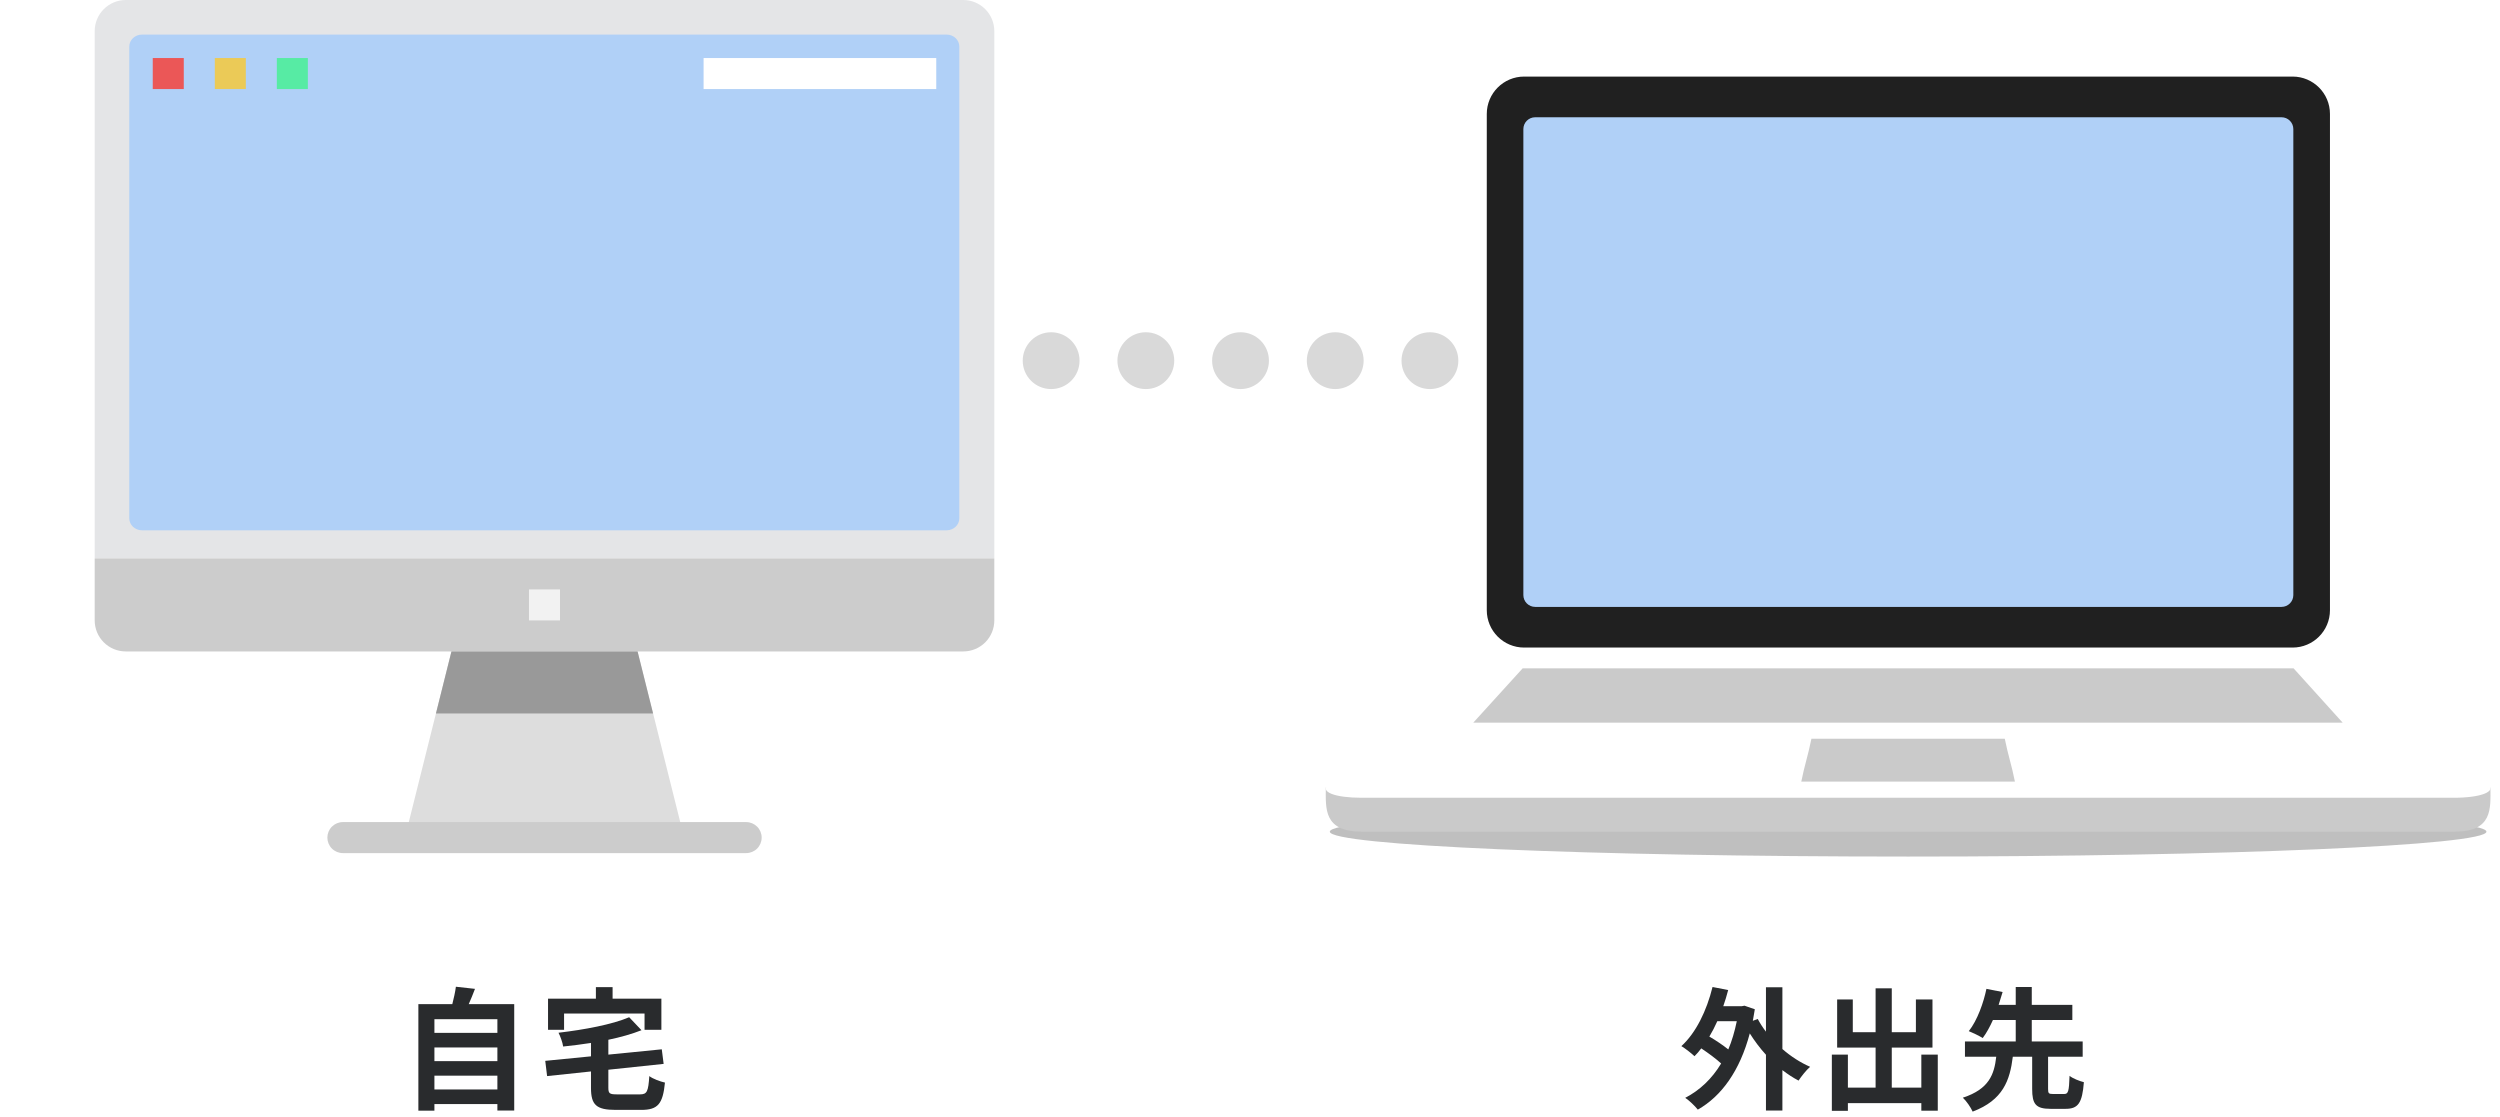 <svg width="264" height="118" viewBox="0 0 264 118" fill="none" xmlns="http://www.w3.org/2000/svg">
<g clip-path="url(#clip0_5616_199794)">
<circle cx="81" cy="38.086" r="3" fill="#D9D9D9"/>
<circle cx="91" cy="38.086" r="3" fill="#D9D9D9"/>
<circle cx="101" cy="38.086" r="3" fill="#D9D9D9"/>
<circle cx="111" cy="38.086" r="3" fill="#D9D9D9"/>
<circle cx="121" cy="38.086" r="3" fill="#D9D9D9"/>
<circle cx="131" cy="38.086" r="3" fill="#D9D9D9"/>
<circle cx="141" cy="38.086" r="3" fill="#D9D9D9"/>
<circle cx="151" cy="38.086" r="3" fill="#D9D9D9"/>
<circle cx="161" cy="38.086" r="3" fill="#D9D9D9"/>
<circle cx="171" cy="38.086" r="3" fill="#D9D9D9"/>
<circle cx="181" cy="38.086" r="3" fill="#D9D9D9"/>
<path d="M45.874 115.049V113.593H52.524V115.049H45.874ZM52.524 110.611V112.053H45.874V110.611H52.524ZM52.524 107.629V109.071H45.874V107.629H52.524ZM49.5 106.033C49.724 105.529 49.948 104.983 50.158 104.423L48.142 104.199C48.072 104.759 47.918 105.431 47.764 106.033H44.18V117.289H45.874V116.589H52.524V117.275H54.302V106.033H49.5Z" fill="#292B2D"/>
<path d="M59.566 107.027H68.064V108.749H69.842V105.459H64.69V104.241H62.926V105.459H57.872V108.749H59.566V107.027ZM65.194 115.567C64.368 115.567 64.242 115.483 64.242 114.853V112.963L70.08 112.347L69.884 110.807L64.242 111.367V109.799C65.516 109.533 66.72 109.197 67.742 108.791L66.44 107.419C64.648 108.189 61.708 108.735 58.978 109.057C59.174 109.435 59.412 110.093 59.468 110.513C60.42 110.415 61.414 110.289 62.408 110.135V111.549L57.578 112.025L57.774 113.635L62.408 113.145V114.881C62.408 116.673 62.968 117.205 65.012 117.205H67.714C69.478 117.205 69.996 116.575 70.22 114.321C69.716 114.209 68.946 113.929 68.568 113.635C68.456 115.273 68.33 115.567 67.574 115.567H65.194Z" fill="#292B2D"/>
<path d="M183.405 107.839C183.181 108.931 182.887 109.925 182.509 110.821C181.949 110.373 181.207 109.869 180.507 109.463C180.815 108.945 181.095 108.413 181.347 107.839H183.405ZM188.221 104.255H186.485V108.945C186.149 108.511 185.855 108.049 185.617 107.601L185.099 107.797C185.169 107.405 185.239 106.999 185.309 106.579L184.217 106.201L183.923 106.257H181.977C182.173 105.697 182.341 105.137 182.495 104.549L180.843 104.227C180.227 106.733 179.093 109.071 177.553 110.471C177.959 110.709 178.645 111.255 178.939 111.535C179.191 111.283 179.429 111.017 179.653 110.709C180.395 111.199 181.207 111.801 181.753 112.305C180.773 113.929 179.499 115.133 177.959 115.931C178.365 116.197 179.009 116.813 179.289 117.177C181.781 115.763 183.727 113.089 184.777 109.127C185.281 109.925 185.855 110.695 186.485 111.381V117.275H188.221V113.005C188.767 113.425 189.341 113.803 189.929 114.111C190.209 113.677 190.741 113.005 191.147 112.655C190.125 112.207 189.117 111.563 188.221 110.779V104.255Z" fill="#292B2D"/>
<path d="M202.893 111.367V114.853H199.771V110.625H204.069V105.543H202.319V109.001H199.771V104.367H198.063V109.001H195.655V105.543H194.003V110.625H198.063V114.853H195.137V111.367H193.443V117.303H195.137V116.491H202.893V117.289H204.629V111.367H202.893Z" fill="#292B2D"/>
<path d="M216.781 115.525C216.347 115.525 216.277 115.455 216.277 114.993V111.591H219.931V109.981H214.555V107.713H218.839V106.117H214.555V104.227H212.861V106.117H211.055C211.209 105.641 211.349 105.193 211.475 104.759L209.767 104.423C209.473 105.851 208.815 107.741 207.905 108.889C208.297 109.043 208.997 109.379 209.375 109.617C209.767 109.099 210.131 108.427 210.453 107.713H212.861V109.981H207.499V111.591H210.803C210.593 113.439 210.061 115.007 207.275 115.917C207.653 116.267 208.115 116.939 208.311 117.387C211.531 116.169 212.245 114.083 212.553 111.591H214.597V114.993C214.597 116.575 214.961 117.093 216.529 117.093H218.139C219.441 117.093 219.889 116.491 220.057 114.279C219.609 114.167 218.881 113.887 218.545 113.607C218.489 115.259 218.405 115.525 217.985 115.525H216.781Z" fill="#292B2D"/>
<g filter="url(#filter0_d_5616_199794)">
<path opacity="0.25" fill-rule="evenodd" clip-rule="evenodd" d="M201.498 85.191C235.227 85.191 262.567 86.37 262.567 87.825C262.567 89.28 235.227 90.454 201.498 90.454C167.768 90.454 140.428 89.275 140.428 87.825C140.428 86.374 167.772 85.191 201.498 85.191Z" fill="black"/>
<path fill-rule="evenodd" clip-rule="evenodd" d="M242.202 70.586H160.79C159.175 70.586 156.879 70.664 155.795 71.583L140.003 83.179C140.003 85.398 139.748 87.811 143.785 87.824H259.207C263.239 87.824 263.002 85.389 262.989 83.179L247.197 71.583C246.109 70.659 243.791 70.586 242.202 70.586Z" fill="#CACACA"/>
<path fill-rule="evenodd" clip-rule="evenodd" d="M242.203 68.379H160.705C158.65 68.379 156.621 68.711 156.146 69.121C150.845 73.698 145.546 78.272 140.25 82.846C139.361 83.614 140.933 84.244 143.79 84.244H259.1C262.006 84.244 263.659 83.588 262.753 82.802L246.939 69.152C246.443 68.75 244.297 68.379 242.203 68.379Z" fill="white"/>
<path fill-rule="evenodd" clip-rule="evenodd" d="M191.285 78.012H211.705C212.064 79.799 212.422 80.757 212.776 82.54H190.215C190.573 80.757 190.927 79.799 191.285 78.012Z" fill="#CACACA"/>
<path fill-rule="evenodd" clip-rule="evenodd" d="M160.791 70.578H242.203L247.383 76.311H155.58L160.791 70.578Z" fill="#CACACA"/>
<path d="M242.098 8.086H160.95C158.771 8.086 157.004 9.853 157.004 12.032V64.437C157.004 66.616 158.771 68.383 160.95 68.383H242.098C244.278 68.383 246.044 66.616 246.044 64.437V12.032C246.044 9.853 244.278 8.086 242.098 8.086Z" fill="#202020"/>
<path d="M240.928 12.383H162.115C161.426 12.383 160.867 12.941 160.867 13.63V62.841C160.867 63.53 161.426 64.089 162.115 64.089H240.928C241.617 64.089 242.176 63.53 242.176 62.841V13.63C242.176 12.941 241.617 12.383 240.928 12.383Z" fill="#B0D0F7"/>
</g>
<path d="M105 3.276V58.965H10V3.276C10.003 2.408 10.349 1.576 10.962 0.962C11.576 0.349 12.408 0.003 13.276 0H101.724C102.592 0.003 103.424 0.349 104.038 0.962C104.651 1.576 104.997 2.408 105 3.276V3.276Z" fill="#E4E5E7"/>
<path d="M99.959 3.652H14.997C14.255 3.652 13.652 4.218 13.652 4.915V54.737C13.652 55.434 14.255 56 14.997 56H99.959C100.702 56 101.304 55.434 101.304 54.737V4.915C101.304 4.218 100.702 3.652 99.959 3.652Z" fill="#B0D0F7"/>
<path d="M66.938 69.293L71.602 87.948H43.4L48.064 69.293H66.938Z" fill="#DDDDDD" stroke="#DDDDDD"/>
<path d="M78.794 90.088H36.208C35.774 90.088 35.357 89.916 35.05 89.609C34.743 89.302 34.57 88.885 34.57 88.45C34.57 88.016 34.743 87.599 35.05 87.292C35.357 86.985 35.774 86.812 36.208 86.812H78.794C79.229 86.812 79.645 86.985 79.953 87.292C80.26 87.599 80.432 88.016 80.432 88.45C80.432 88.885 80.26 89.302 79.953 89.609C79.645 89.916 79.229 90.088 78.794 90.088Z" fill="#CCCCCC"/>
<path d="M10 58.965H105V65.517C105 66.385 104.655 67.219 104.041 67.833C103.426 68.447 102.593 68.792 101.724 68.792H13.276C12.407 68.792 11.574 68.447 10.96 67.833C10.345 67.219 10 66.385 10 65.517V58.965Z" fill="#CCCCCC"/>
<path d="M55.861 62.242H59.137V65.518H55.861V62.242Z" fill="#F2F2F2"/>
<path d="M16.131 6.129H19.407V9.405H16.131V6.129Z" fill="#EB5757"/>
<path d="M22.684 6.129H25.959V9.405H22.684V6.129Z" fill="#EBCA57"/>
<path d="M29.234 6.129H32.51V9.405H29.234V6.129Z" fill="#57EBA4"/>
<path d="M74.299 6.129H98.868V9.405H74.299V6.129Z" fill="white"/>
<path d="M68.966 75.345H46.035L47.673 68.793H67.328L68.966 75.345Z" fill="#999999"/>
</g>
<defs>
<filter id="filter0_d_5616_199794" x="116" y="-15.914" width="171.002" height="130.367" filterUnits="userSpaceOnUse" color-interpolation-filters="sRGB">
<feFlood flood-opacity="0" result="BackgroundImageFix"/>
<feColorMatrix in="SourceAlpha" type="matrix" values="0 0 0 0 0 0 0 0 0 0 0 0 0 0 0 0 0 0 127 0" result="hardAlpha"/>
<feOffset/>
<feGaussianBlur stdDeviation="12"/>
<feComposite in2="hardAlpha" operator="out"/>
<feColorMatrix type="matrix" values="0 0 0 0 0.205 0 0 0 0 0.31 0 0 0 0 0.362 0 0 0 0.15 0"/>
<feBlend mode="normal" in2="BackgroundImageFix" result="effect1_dropShadow_5616_199794"/>
<feBlend mode="normal" in="SourceGraphic" in2="effect1_dropShadow_5616_199794" result="shape"/>
</filter>
<clipPath id="clip0_5616_199794">
<rect width="264" height="118" fill="white"/>
</clipPath>
</defs>
</svg>
